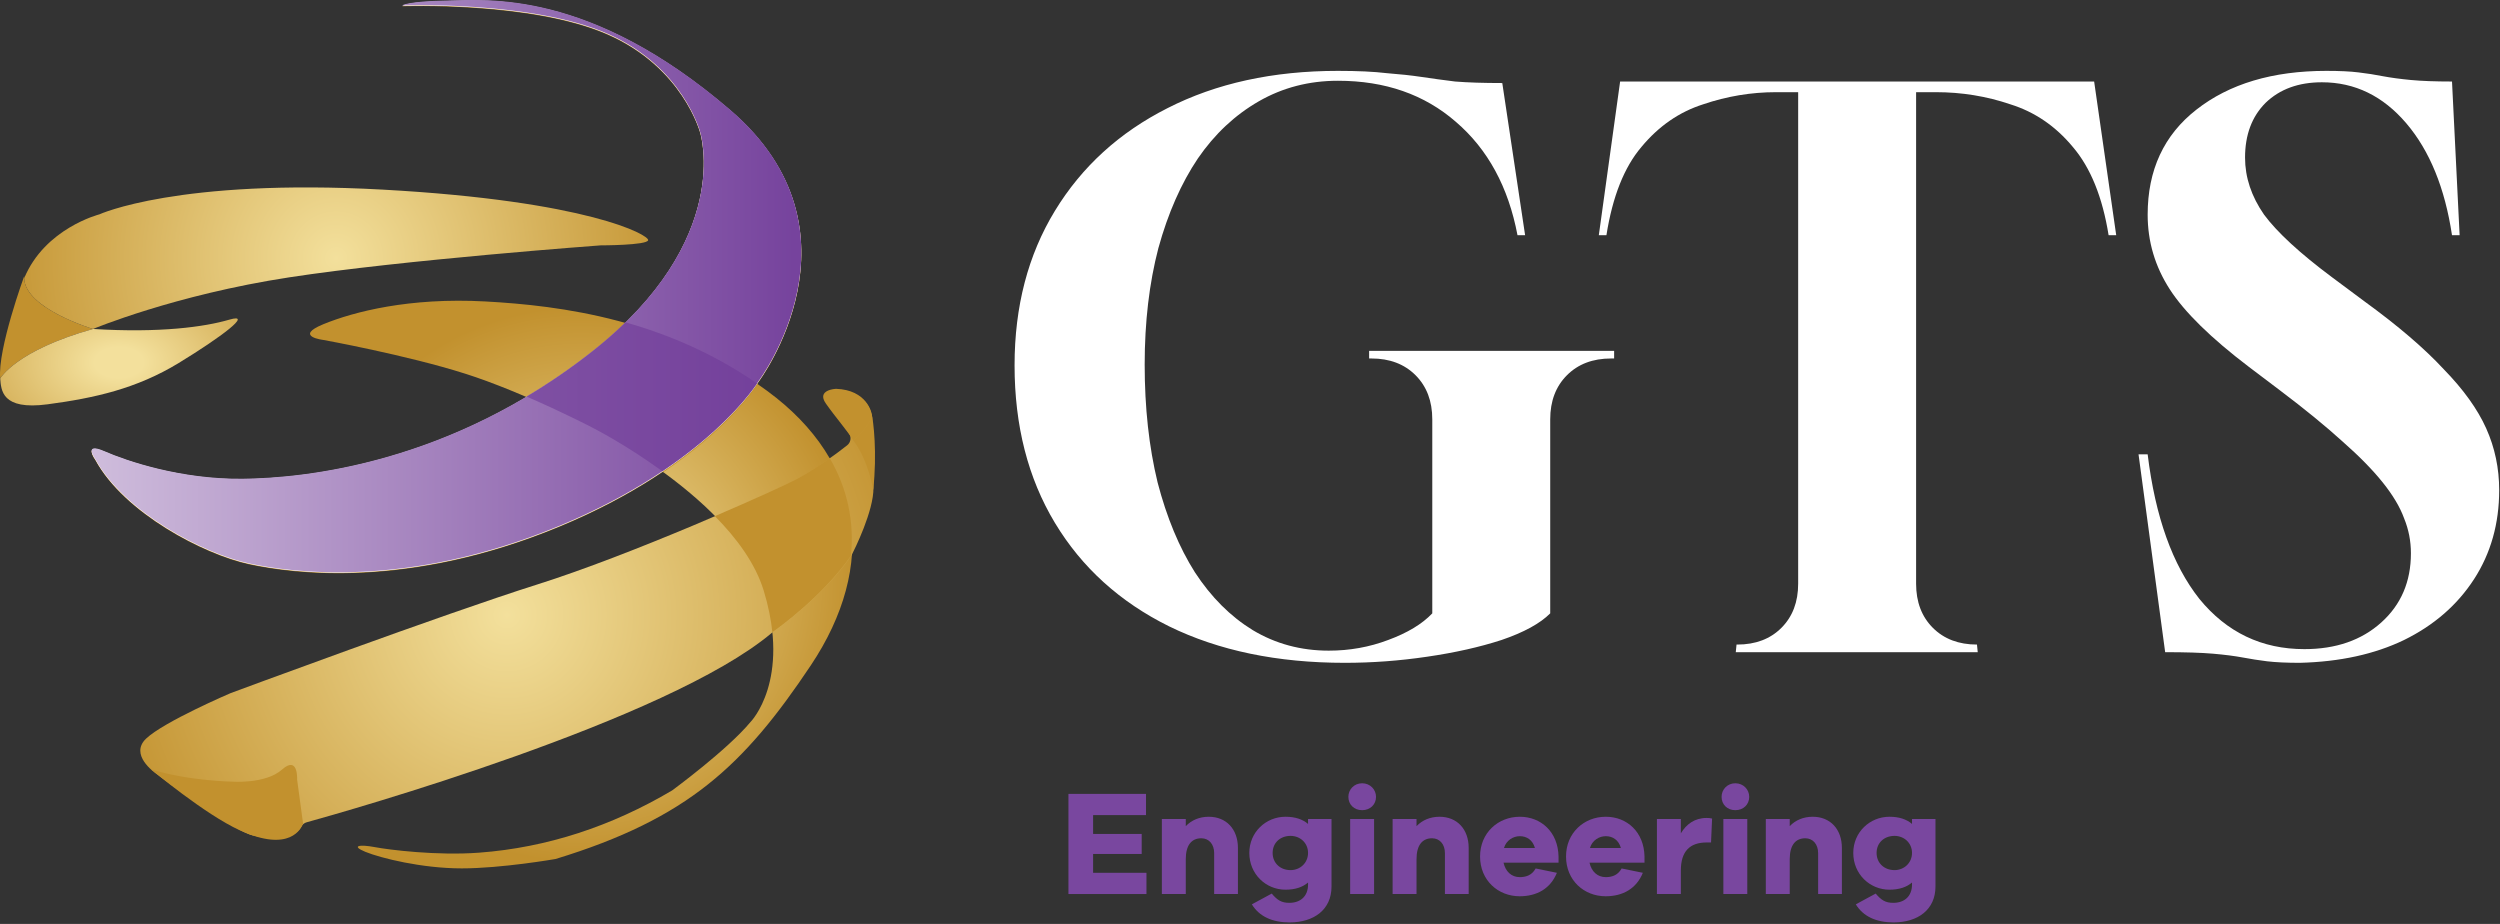 <svg width="920" height="340" viewBox="0 0 920 340" fill="none" xmlns="http://www.w3.org/2000/svg">
<rect x="0" y="0" width="920" height="340" fill="#333333" stroke="none"/>
<path d="M712.254 301.39V326.25C712.254 334.775 705.764 339.45 696.799 339.45C690.474 339.45 685.634 337.25 682.939 332.795L690.254 328.835C692.344 331.31 693.884 332.245 696.744 332.245C700.759 332.245 703.619 329.88 703.619 325.535V324.765C701.639 326.47 698.889 327.405 695.314 327.405C688.109 327.405 682.004 321.685 682.004 313.875C682.004 306.23 688.109 300.565 695.314 300.565C698.889 300.565 701.639 301.5 703.619 303.205V301.39H712.254ZM697.184 320.2C700.704 320.2 703.619 317.56 703.619 313.875C703.619 310.19 700.704 307.605 697.184 307.605C693.334 307.605 690.584 310.19 690.584 313.875C690.584 317.56 693.334 320.2 697.184 320.2Z" fill="#79479F"/>
<path d="M667.09 300.565C673.525 300.565 677.815 305.13 677.815 312.06V329H669.07V313.93C669.07 310.685 667.145 308.485 664.34 308.485C660.875 308.485 658.62 310.85 658.62 316.185V329H649.82V301.39H658.62V304.03C660.71 301.83 663.625 300.565 667.09 300.565Z" fill="#79479F"/>
<path d="M638.601 288.245C641.571 288.245 643.716 290.555 643.716 293.25C643.716 296.055 641.571 298.145 638.601 298.145C635.631 298.145 633.541 296.055 633.541 293.25C633.541 290.555 635.631 288.245 638.601 288.245ZM643.001 329H634.201V301.39H643.001V329Z" fill="#79479F"/>
<path d="M628.067 301.005C628.837 301.005 629.387 301.06 630.047 301.225L629.662 310.025H628.067C621.907 310.025 618.552 313.215 618.552 320.365V329H609.752V301.39H618.552V306.67C620.532 303.37 623.557 301.005 628.067 301.005Z" fill="#79479F"/>
<path d="M605.176 315.195V317.45H584.936C585.651 320.75 587.906 322.785 590.876 322.785C592.911 322.785 595.276 322.29 596.761 319.595L604.571 321.19C602.206 327.02 597.201 329.825 590.876 329.825C582.901 329.825 576.301 323.94 576.301 315.195C576.301 306.505 582.901 300.565 590.931 300.565C598.741 300.565 605.011 306.175 605.176 315.195ZM590.931 307.715C588.456 307.715 585.926 309.255 585.101 312.06H596.486C595.661 309.09 593.461 307.715 590.931 307.715Z" fill="#79479F"/>
<path d="M573.541 315.195V317.45H553.301C554.016 320.75 556.271 322.785 559.241 322.785C561.276 322.785 563.641 322.29 565.126 319.595L572.936 321.19C570.571 327.02 565.566 329.825 559.241 329.825C551.266 329.825 544.666 323.94 544.666 315.195C544.666 306.505 551.266 300.565 559.296 300.565C567.106 300.565 573.376 306.175 573.541 315.195ZM559.296 307.715C556.821 307.715 554.291 309.255 553.466 312.06H564.851C564.026 309.09 561.826 307.715 559.296 307.715Z" fill="#79479F"/>
<path d="M529.751 300.565C536.186 300.565 540.476 305.13 540.476 312.06V329H531.731V313.93C531.731 310.685 529.806 308.485 527.001 308.485C523.536 308.485 521.281 310.85 521.281 316.185V329H512.481V301.39H521.281V304.03C523.371 301.83 526.286 300.565 529.751 300.565Z" fill="#79479F"/>
<path d="M501.262 288.245C504.232 288.245 506.377 290.555 506.377 293.25C506.377 296.055 504.232 298.145 501.262 298.145C498.292 298.145 496.202 296.055 496.202 293.25C496.202 290.555 498.292 288.245 501.262 288.245ZM505.662 329H496.862V301.39H505.662V329Z" fill="#79479F"/>
<path d="M489.998 301.39V326.25C489.998 334.775 483.508 339.45 474.543 339.45C468.218 339.45 463.378 337.25 460.683 332.795L467.998 328.835C470.088 331.31 471.628 332.245 474.488 332.245C478.503 332.245 481.363 329.88 481.363 325.535V324.765C479.383 326.47 476.633 327.405 473.058 327.405C465.853 327.405 459.748 321.685 459.748 313.875C459.748 306.23 465.853 300.565 473.058 300.565C476.633 300.565 479.383 301.5 481.363 303.205V301.39H489.998ZM474.928 320.2C478.448 320.2 481.363 317.56 481.363 313.875C481.363 310.19 478.448 307.605 474.928 307.605C471.078 307.605 468.328 310.19 468.328 313.875C468.328 317.56 471.078 320.2 474.928 320.2Z" fill="#79479F"/>
<path d="M444.834 300.565C451.269 300.565 455.559 305.13 455.559 312.06V329H446.814V313.93C446.814 310.685 444.889 308.485 442.084 308.485C438.619 308.485 436.364 310.85 436.364 316.185V329H427.564V301.39H436.364V304.03C438.454 301.83 441.369 300.565 444.834 300.565Z" fill="#79479F"/>
<path d="M421.899 321.19V329H393.189V292.15H421.734V299.96H402.264V306.89H420.139V314.26H402.264V321.19H421.899Z" fill="#79479F"/>
<g clip-path="url(#clip0_2255_1679)">
<path d="M35.149 169.419C35.149 169.419 30.34 162.838 38.438 166.381C46.537 169.928 66.537 176.76 89.318 176.509C112.099 176.257 165.513 170.939 217.912 129.666C270.31 88.394 257.655 48.897 257.655 48.897C257.655 48.897 251.327 24.842 223.48 12.691C195.634 0.535 148.044 2.307 148.044 2.307C148.044 2.307 149.815 0.787 164.498 0.535C179.18 0.284 216.896 -3.771 268.787 40.797C320.677 85.36 279.164 140.559 279.164 140.559C279.164 140.559 260.684 171.195 205.503 193.983C150.318 216.77 108.045 211.2 91.592 207.653C75.138 204.106 45.773 188.916 35.144 169.419H35.149Z" fill="url(#paint0_radial_2255_1679)"/>
<path d="M119.045 125.108C119.045 125.108 107.909 123.84 119.045 119.287C130.182 114.728 150.685 109.41 178.531 110.93C206.378 112.449 246.372 117.511 282.317 143.845C318.262 170.179 322.911 208.179 298.354 244.894C273.802 281.608 253.313 301.173 204.456 316.111C204.456 316.111 184.603 319.567 169.925 319.567C155.247 319.567 140.056 315.768 134.488 313.489C128.919 311.21 132.461 310.702 137.777 311.718C143.094 312.729 160.81 314.949 176.33 313.782C201.34 311.905 225.023 304.079 247.333 290.885C247.333 290.885 267.634 276.015 276.241 265.635C276.241 265.635 291.175 250.445 281.05 217.273C270.924 184.106 218.018 157.52 218.018 157.52C218.018 157.52 192.706 144.353 171.188 137.516C149.669 130.678 119.041 125.108 119.041 125.108H119.045Z" fill="url(#paint1_radial_2255_1679)"/>
<path opacity="0.88" d="M244.107 173.758C266.362 158.82 276.538 145.017 278.95 141.451C263.041 130.445 246.441 123.447 230.536 118.948C226.908 122.49 222.836 126.074 218.274 129.671C210.212 136.019 202.127 141.515 194.134 146.275C207.435 152.014 218.022 157.52 218.022 157.52C218.022 157.52 230.271 163.676 244.112 173.758H244.107Z" fill="#C2912E"/>
<path d="M34.243 121.058C34.243 121.058 7.916 113.209 8.932 101.561C8.932 101.561 -0.929 128.476 0.073 139.287C0.073 139.287 5.793 129.021 34.248 121.058H34.243Z" fill="#C2912E"/>
<path d="M0.073 139.287C0.453 143.465 0.453 151.062 17.538 148.783C34.623 146.504 50.193 143.085 65.759 133.593C81.325 124.097 93.477 114.984 84.363 117.643C75.249 120.303 58.923 122.582 34.243 121.062C5.793 129.021 0.073 139.287 0.073 139.287Z" fill="url(#paint2_radial_2255_1679)"/>
<path d="M140.939 69.785C65.379 65.607 36.521 78.902 36.521 78.902C36.521 78.902 16.526 83.996 8.908 102.367C9.128 113.57 34.243 121.058 34.243 121.058C34.243 121.058 64.24 108.522 106.384 102.069C148.529 95.611 221.055 90.293 221.055 90.293C221.055 90.293 238.14 90.293 238.52 88.394C238.9 86.495 216.498 73.964 140.939 69.785Z" fill="url(#paint3_radial_2255_1679)"/>
<path d="M112.818 302.615C127.469 298.56 245.763 265.155 284.014 232.903C284.088 232.839 284.165 232.779 284.248 232.724C285.808 231.64 302.572 219.827 313.192 204.637C313.284 204.509 313.362 204.376 313.435 204.234C314.409 202.326 321.584 187.96 321.428 179.465L320.989 153.96C320.989 153.836 320.98 153.717 320.961 153.593C320.765 152.092 319.09 143.213 307.281 144.284C307.116 144.298 306.951 144.303 306.791 144.294C305.716 144.225 301.049 144.243 305.862 150.262C308.946 154.12 311.165 157.424 312.497 159.552C313.394 160.98 313.064 162.847 311.737 163.886C307.926 166.87 299.964 172.861 293.074 176.426C283.625 181.324 231.982 204.28 197.725 215.081C163.469 225.882 84.83 255.086 84.83 255.086C84.83 255.086 60.36 265.553 53.78 271.795C47.581 277.681 56.663 284.166 57.729 284.894C57.802 284.944 57.866 284.994 57.935 285.045C59.724 286.482 86.115 305.887 92.928 307.411C101.695 309.37 108.581 308.404 110.828 304.244C111.253 303.457 111.953 302.853 112.818 302.615Z" fill="url(#paint4_radial_2255_1679)"/>
<path d="M305.341 168.587C301.571 171.291 297.064 174.294 292.946 176.427C288.974 178.486 277.54 183.735 263.077 189.937C271.185 198.138 278.025 207.456 281.05 217.36C282.761 222.967 283.754 228.056 284.225 232.651C286.321 231.187 302.747 219.466 313.16 204.5C314.41 191.896 311.847 179.777 305.341 168.591V168.587Z" fill="#C2912E"/>
<path d="M109.34 286.921C109.34 286.921 109.848 277.805 103.772 283.21C97.695 288.61 85.291 287.64 85.291 287.64C85.291 287.64 69.346 287.388 55.592 283.123C55.592 283.123 75.353 299.695 88.265 305.558C106.824 313.988 110.887 304.711 111.536 303.123L109.345 286.917L109.34 286.921Z" fill="#C2912E"/>
<path d="M321.342 180.308C321.342 180.308 319.654 169.42 314.003 162.079C314.003 162.079 320.477 157.076 320.582 152.266C320.582 152.152 320.733 152.134 320.761 152.243C321.429 155.049 322.834 166.555 321.347 180.308H321.342Z" fill="#C2912E"/>
<path d="M320.729 152.106C320.729 152.106 319.146 143.465 307.629 143.085C307.629 143.085 300.35 143.401 303.896 148.468C307.442 153.534 312.145 158.912 313.998 162.079C313.998 162.079 320.386 157.237 320.729 152.111V152.106Z" fill="#C2912E"/>
<path d="M35.149 169.25C35.149 169.25 30.34 162.669 38.438 166.211C46.537 169.758 66.537 176.591 89.318 176.34C112.099 176.088 165.513 170.77 217.912 129.497C270.31 88.225 257.655 48.728 257.655 48.728C257.655 48.728 251.327 24.673 223.48 12.522C195.634 0.366 148.044 2.142 148.044 2.142C148.044 2.142 149.815 0.622 164.498 0.371C179.18 0.119 216.896 -3.936 268.787 40.632C320.677 85.195 279.164 140.394 279.164 140.394C279.164 140.394 260.684 171.031 205.503 193.818C150.318 216.605 108.045 211.035 91.592 207.488C75.138 203.941 45.773 188.751 35.144 169.255L35.149 169.25Z" fill="white"/>
<path d="M35.149 169.085C35.149 169.085 30.34 162.504 38.438 166.046C46.537 169.593 66.537 176.426 89.318 176.175C112.099 175.923 165.513 170.605 217.912 129.332C270.31 88.06 257.655 48.563 257.655 48.563C257.655 48.563 251.327 24.508 223.48 12.357C195.634 0.201 148.044 1.972 148.044 1.972C148.044 1.972 149.815 0.453 164.498 0.201C179.18 -0.05 216.896 -4.105 268.787 40.462C320.677 85.025 279.164 140.225 279.164 140.225C279.164 140.225 260.684 170.861 205.503 193.648C150.318 216.436 108.045 210.866 91.592 207.319C75.138 203.772 45.773 188.582 35.144 169.085H35.149Z" fill="url(#paint5_linear_2255_1679)"/>
<path opacity="0.61" d="M243.746 173.424C266.001 158.486 276.177 144.683 278.588 141.117C262.679 130.11 246.079 123.113 230.175 118.614C226.547 122.156 222.475 125.74 217.913 129.337C209.851 135.685 201.766 141.181 193.772 145.941C207.073 151.68 217.661 157.186 217.661 157.186C217.661 157.186 229.91 163.342 243.751 173.424H243.746Z" fill="#703B98"/>
</g>
<path d="M846.34 243.92C841.486 243.92 837.473 243.733 834.299 243.36C831.313 242.987 828.326 242.52 825.34 241.96C822.353 241.4 818.713 240.933 814.419 240.56C810.126 240.187 804.246 240 796.779 240L786.979 167.2H790.339C793.139 190.16 799.486 207.893 809.379 220.4C819.459 232.72 832.339 238.88 848.02 238.88C859.593 238.88 869.019 235.613 876.299 229.08C883.58 222.547 887.219 214.053 887.219 203.6C887.219 199.12 886.379 194.827 884.699 190.72C883.206 186.613 880.593 182.227 876.859 177.56C873.126 172.893 868.179 167.853 862.02 162.44C855.86 156.84 848.206 150.587 839.059 143.68L827.579 135C813.579 124.36 803.873 114.84 798.46 106.44C793.046 98.04 790.339 88.893 790.339 79C790.339 62.573 796.313 49.693 808.259 40.36C820.393 30.84 836.353 26.08 856.139 26.08C860.993 26.08 864.913 26.267 867.9 26.64C871.073 27.013 874.059 27.48 876.859 28.04C879.846 28.6 883.299 29.067 887.219 29.44C891.139 29.813 896.179 30 902.339 30L905.14 86.56H902.339C899.726 69.2 894.126 55.48 885.539 45.4C876.953 35.32 866.593 30.28 854.46 30.28C845.873 30.28 838.966 32.8 833.74 37.84C828.7 42.88 826.18 49.6 826.18 58C826.18 65.28 828.513 72.28 833.18 79C838.033 85.533 846.339 93.187 858.099 101.96L870.139 110.92C882.459 119.88 892.166 128.187 899.26 135.84C906.54 143.307 911.766 150.587 914.94 157.68C918.113 164.773 919.699 172.333 919.699 180.36C919.699 192.68 916.619 203.6 910.459 213.12C904.299 222.64 895.713 230.107 884.699 235.52C873.873 240.747 861.086 243.547 846.34 243.92Z" fill="white"/>
<path d="M638.765 240L639.045 237.2H639.325C646.045 237.2 651.459 235.147 655.565 231.04C659.672 226.933 661.725 221.52 661.725 214.8V33.92H653.605C644.459 33.92 635.499 35.413 626.725 38.4C617.952 41.2 610.392 46.427 604.045 54.08C597.699 61.547 593.405 72.373 591.165 86.56H588.365L596.205 30H770.645L778.765 86.56H775.965C773.725 72.56 769.339 61.733 762.805 54.08C756.459 46.427 748.805 41.2 739.845 38.4C731.072 35.413 721.925 33.92 712.405 33.92H705.125V214.8C705.125 221.52 707.179 226.933 711.285 231.04C715.392 235.147 720.805 237.2 727.525 237.2L727.805 240H638.765Z" fill="white"/>
<path d="M494.88 243.92C470.054 243.92 448.494 239.44 430.2 230.48C412.094 221.52 398.094 208.827 388.2 192.4C378.307 175.973 373.36 156.653 373.36 134.44C373.36 112.787 378.307 93.84 388.2 77.6C398.094 61.36 411.907 48.76 429.64 39.8C447.56 30.653 468.467 26.08 492.36 26.08C499.64 26.08 505.614 26.36 510.28 26.92C515.134 27.293 519.427 27.76 523.16 28.32C526.894 28.88 531 29.44 535.48 30C540.147 30.373 545.934 30.56 552.84 30.56L561.24 86.56H558.44C555.08 68.827 547.52 54.92 535.76 44.84C524.187 34.76 509.72 29.72 492.36 29.72C481.72 29.72 472.014 32.24 463.24 37.28C454.467 42.32 447 49.32 440.84 58.28C434.68 67.427 429.827 78.44 426.28 91.32C422.92 104.2 421.24 118.48 421.24 134.16C421.24 150.027 422.827 164.493 426 177.56C429.36 190.44 433.934 201.453 439.72 210.6C445.694 219.747 452.787 226.84 461 231.88C469.4 236.92 478.734 239.44 489 239.44C496.654 239.44 503.934 238.133 510.84 235.52C517.934 232.907 523.347 229.64 527.08 225.72V154.32C527.08 147.6 525.027 142.187 520.92 138.08C516.814 133.973 511.4 131.92 504.68 131.92H503.84V129.12H594V131.92H592.88C586.16 131.92 580.747 133.973 576.64 138.08C572.534 142.187 570.48 147.6 570.48 154.32V225.72C566.747 229.453 560.774 232.72 552.56 235.52C544.534 238.133 535.387 240.187 525.12 241.68C515.04 243.173 504.96 243.92 494.88 243.92Z" fill="white"/>
<defs>
<radialGradient id="paint0_radial_2255_1679" cx="0" cy="0" r="1" gradientUnits="userSpaceOnUse" gradientTransform="translate(164.31 105.639) scale(118.606 118.637)">
<stop stop-color="#F3E09C"/>
<stop offset="1" stop-color="#C2912E"/>
</radialGradient>
<radialGradient id="paint1_radial_2255_1679" cx="0" cy="0" r="1" gradientUnits="userSpaceOnUse" gradientTransform="translate(213.891 215.118) scale(102.134 102.161)">
<stop stop-color="#F3E09C"/>
<stop offset="1" stop-color="#C2912E"/>
</radialGradient>
<radialGradient id="paint2_radial_2255_1679" cx="0" cy="0" r="1" gradientUnits="userSpaceOnUse" gradientTransform="translate(43.788 133.395) scale(89.629 56.481)">
<stop offset="0.1" stop-color="#F3E09C"/>
<stop offset="0.87" stop-color="#C2912E"/>
</radialGradient>
<radialGradient id="paint3_radial_2255_1679" cx="0" cy="0" r="1" gradientUnits="userSpaceOnUse" gradientTransform="translate(123.716 95.016) scale(129.505 129.538)">
<stop stop-color="#F3E09C"/>
<stop offset="1" stop-color="#C2912E"/>
</radialGradient>
<radialGradient id="paint4_radial_2255_1679" cx="0" cy="0" r="1" gradientUnits="userSpaceOnUse" gradientTransform="translate(186.529 226.289) scale(156.148 156.188)">
<stop stop-color="#F3E09C"/>
<stop offset="1" stop-color="#C2912E"/>
</radialGradient>
<linearGradient id="paint5_linear_2255_1679" x1="33.73" y1="105.305" x2="294.89" y2="105.305" gradientUnits="userSpaceOnUse">
<stop stop-color="#CFBDDC"/>
<stop offset="0.99" stop-color="#76439D"/>
</linearGradient>
<clipPath id="clip0_2255_1679">
<rect width="322" height="319.567" fill="white"/>
</clipPath>
</defs>
</svg>
